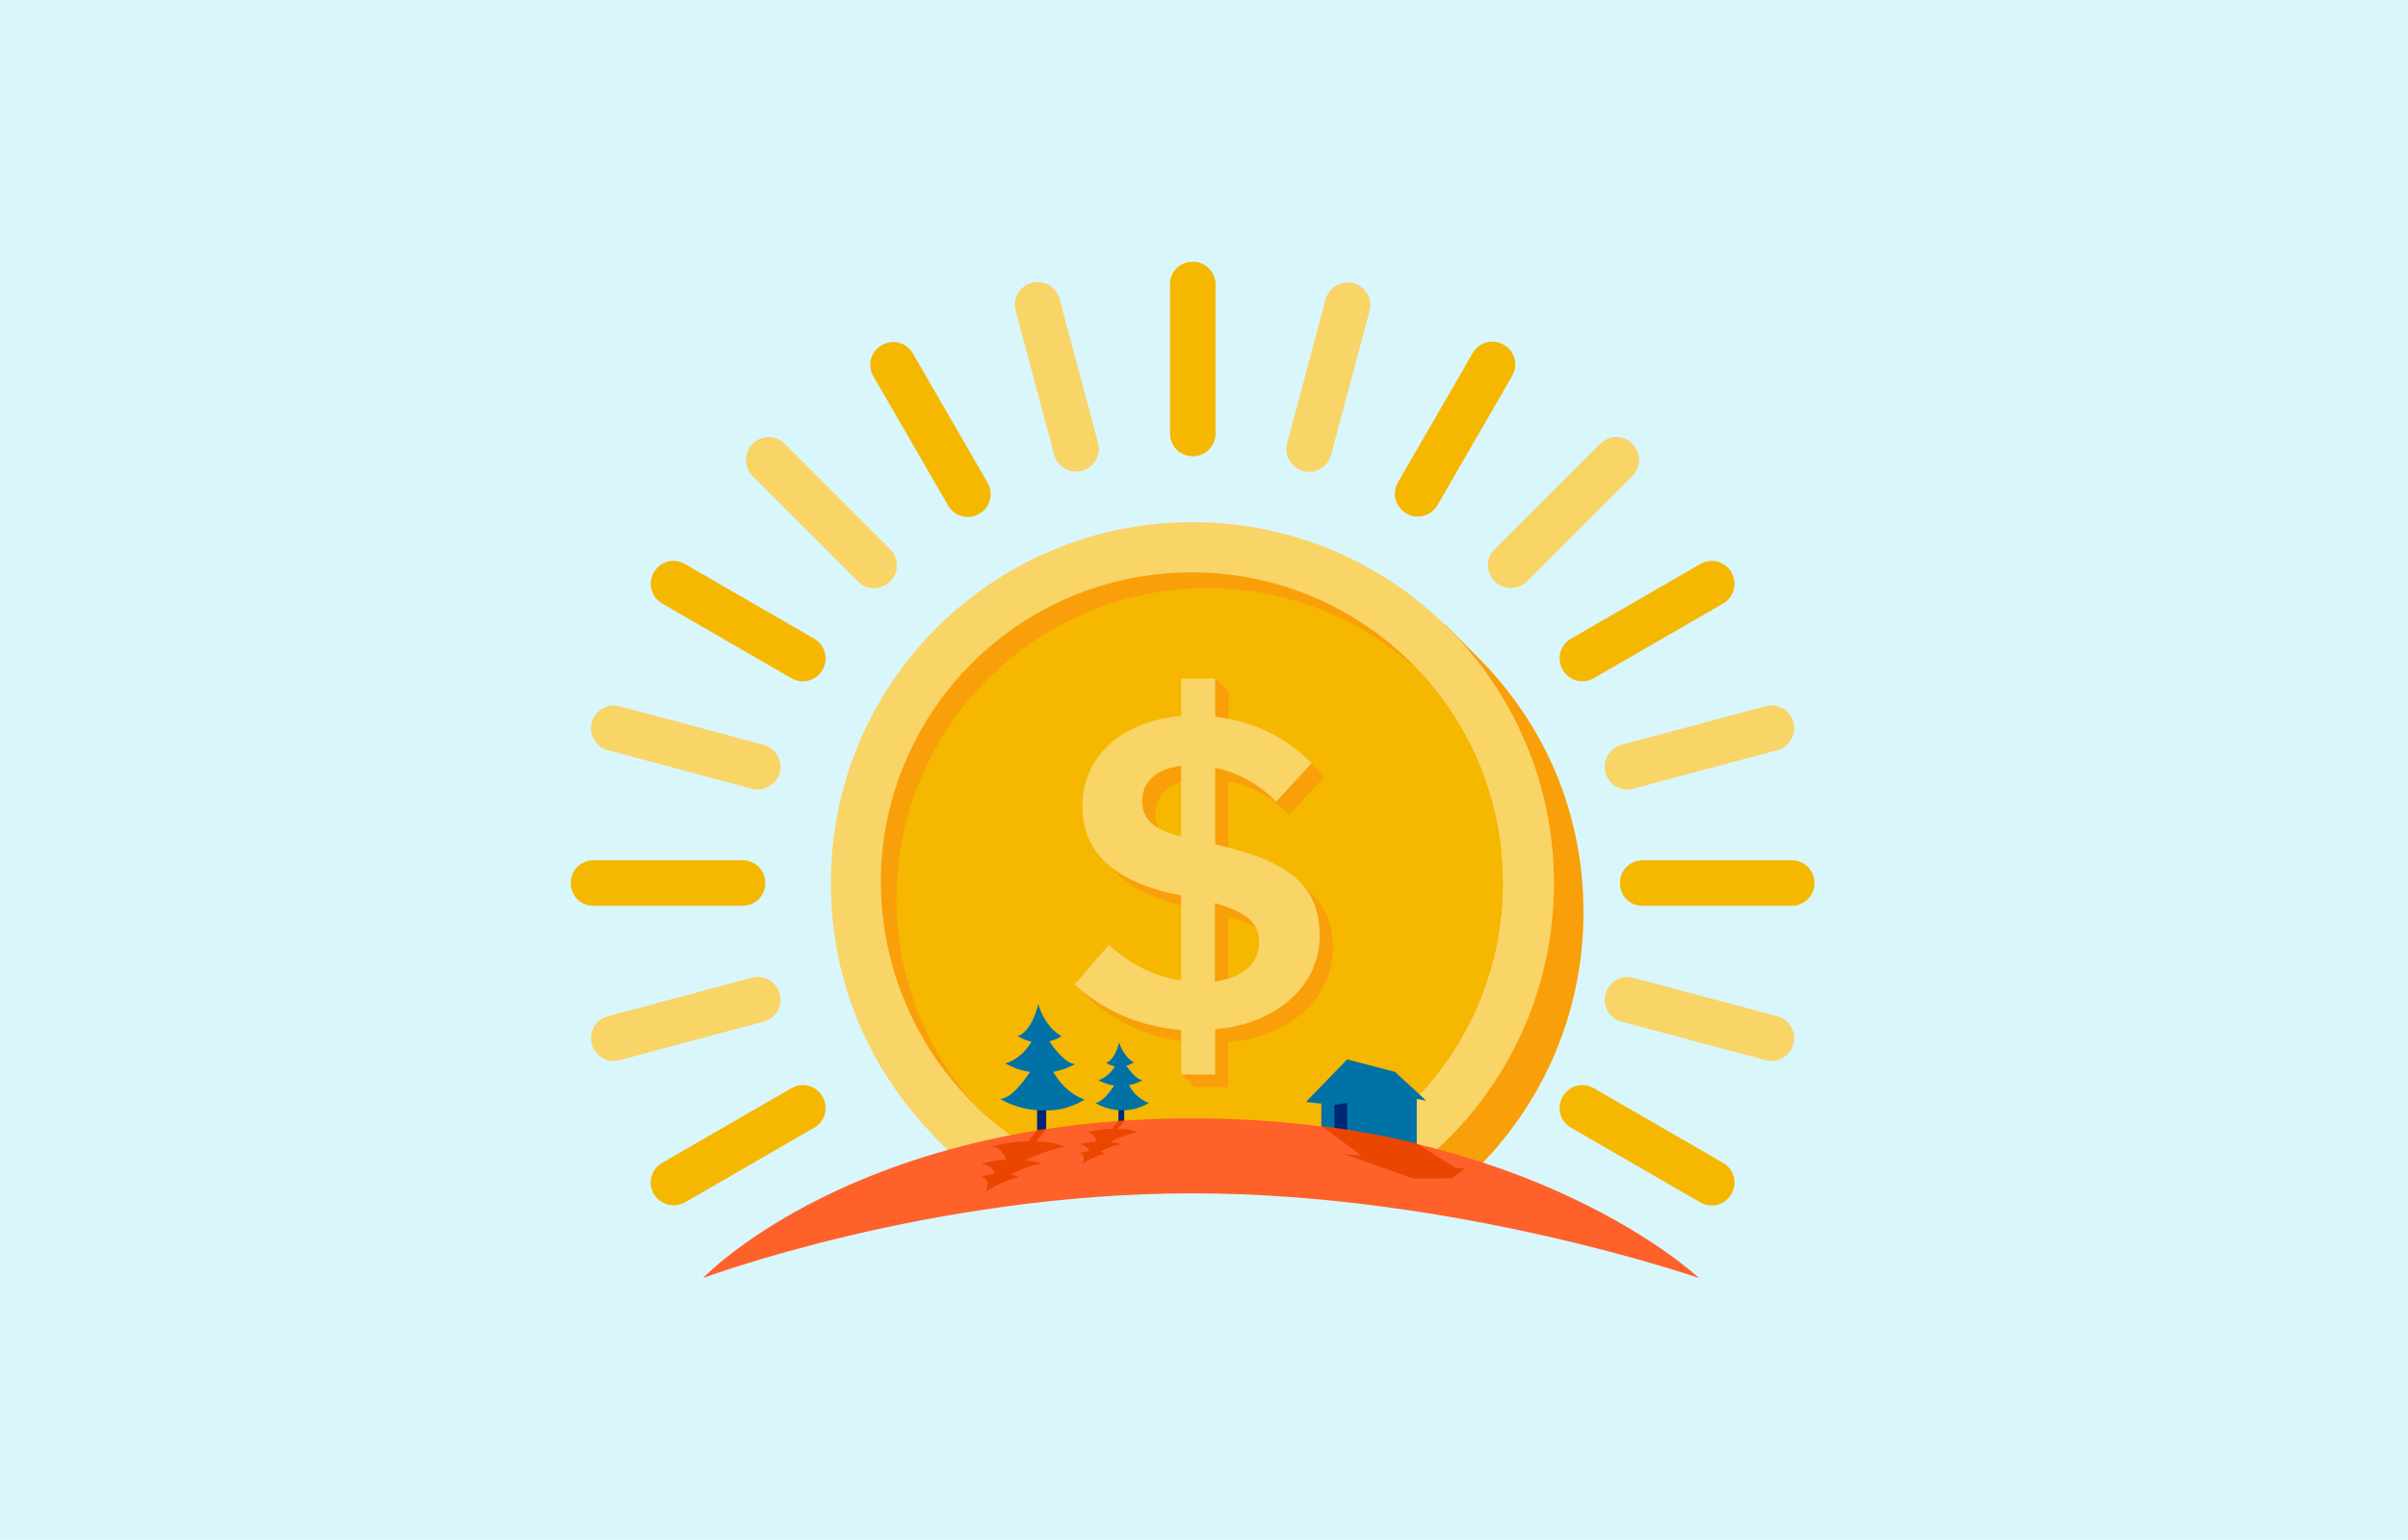 <?xml version="1.0" encoding="utf-8"?>
<!-- Generator: Adobe Illustrator 26.5.3, SVG Export Plug-In . SVG Version: 6.00 Build 0)  -->
<svg version="1.1" id="Layer_2_00000086680674933568270510000007243924220542692029_"
	 xmlns="http://www.w3.org/2000/svg" xmlns:xlink="http://www.w3.org/1999/xlink" x="0px" y="0px" viewBox="0 0 719.3 460"
	 style="enable-background:new 0 0 719.3 460;" xml:space="preserve">
<style type="text/css">
	.st0{fill:#D9F6FA;}
	.st1{fill:#F89F09;}
	.st2{fill:#F9D466;}
	.st3{fill:#F5B700;}
	.st4{fill:#002677;}
	.st5{fill:#0072A6;}
	.st6{fill:#FF612B;}
	.st7{fill:#EB4600;}
</style>
<g id="Layer_1-2">
	<g>
		<g id="background">
			<rect class="st0" width="720" height="460"/>
		</g>
		<g id="ILLUSTRATION">
			<g>
				<g>
					<g>
						<path class="st1" d="M278.9,339.2l7.3,7.3c19-5.1,42.3-8.8,70.1-8.8c34,0,62.2,5.6,83.8,12.5c20.3-19.6,32.9-47.1,32.9-77.6
							s-12.1-56.8-31.6-76.3l0,0l-9.8-9.8l-1.1,0.3c-18.2-13.9-40.8-22.1-65.5-22.1c-59.7,0-108,48.3-108,107.9
							c0,24.8,8.4,47.6,22.4,65.9L278.9,339.2L278.9,339.2z"/>
						<path class="st2" d="M286.6,346.4c18.9-5,42.1-8.7,69.7-8.7c27.5,0,50.4,3.5,69.8,8.5c23.3-19.8,38.1-49.3,38.1-82.3
							c0-59.6-48.3-107.9-108-107.9s-108,48.2-108,107.8C248.1,297,263.1,326.6,286.6,346.4L286.6,346.4z"/>
						<path class="st1" d="M306.2,342c14.7-2.6,31.3-4.3,50-4.3s35.1,1.6,50,4.2c25.7-16.5,42.7-45.3,42.7-78.1
							c0-51.2-41.5-92.8-92.9-92.8s-92.9,41.5-92.9,92.8C263.4,296.7,280.4,325.6,306.2,342L306.2,342z"/>
						<path class="st3" d="M306.2,342c14.7-2.6,31.3-4.3,50-4.3s35.1,1.6,50,4.2c25.7-16.5,42.7-45.3,42.7-78.1
							c0-24.4-9.4-46.6-24.9-63.2c-16.6-15.4-38.8-24.9-63.3-24.9c-51.2,0-92.9,41.5-92.9,92.8c0,24.4,9.4,46.6,24.9,63.2
							C297.1,335.6,301.5,339,306.2,342L306.2,342L306.2,342z"/>
						<g>
							<path class="st1" d="M392.1,267.4L392.1,267.4l-4.1-4.2l-1.1,0.1c-4.4-2.6-10.2-4.8-17.7-6.6l-2.3-0.6v-22.8
								c6.4,1.3,12.8,4.5,18.2,10.1l10.6-11.5l-4-4h-0.4c-7-5.5-15.1-8.9-24.3-9.9v-11.4l-4-4l-6.1,4v11.2
								c-18.7,1.6-29.5,13-29.5,26.8c0,4.5,1,8.6,3.1,12.2l-0.8,0.1l4.3,4.3l0,0c4.2,4.1,10.6,7.3,19.4,9.4l3.4,0.7v25.4
								c-8.2-1.3-15.3-5.1-21.6-10.6l-8.7,10l-5.5-2.2l4,4c8.1,7.5,18.7,12.5,31.8,13.6v8.8c-2,0.2-4,0.5-4,0.5l4,4h10.1v-13.5
								c18.9-1.7,31.2-13.5,31.2-27.9C398.2,276.9,396.4,271.6,392.1,267.4L392.1,267.4L392.1,267.4z M345.1,243.3
								c0-5.7,4.1-9.6,11.6-10.5v21.1C349.1,251.9,345.1,248.8,345.1,243.3L345.1,243.3z M366.9,297.2v-23.4
								c9.2,2.7,13.2,5.4,13.2,11.8S375.3,296,366.9,297.2z"/>
							<path class="st2" d="M352.8,307.7c-13-1.1-23.7-6.1-31.8-13.6l10.2-11.8c6.2,5.5,13.3,9.4,21.6,10.6v-25.4l-3.4-0.7
								c-18.4-4.4-26.1-13.5-26.1-26.1c0-13.8,10.8-25.2,29.5-26.8v-11.2H363v11.4c11.2,1.3,21,6,28.8,13.9l-10.6,11.5
								c-5.4-5.5-11.8-8.8-18.2-10.1v22.8l2.3,0.6c21.4,5.1,28.9,13,28.9,26.8c0,14.5-12.3,26.2-31.2,27.9V321h-10.1L352.8,307.7
								L352.8,307.7L352.8,307.7z M352.8,249.9v-21.1c-7.5,0.9-11.6,4.8-11.6,10.5S345.1,248,352.8,249.9L352.8,249.9z M362.9,269.8
								v23.4c8.4-1.1,13.2-5.5,13.2-11.6S372.2,272.5,362.9,269.8z"/>
						</g>
					</g>
					<g>
						<path class="st3" d="M356.3,78.2L356.3,78.2c3.8,0,6.8,3,6.8,6.8v44.5c0,3.8-3,6.8-6.8,6.8l0,0c-3.8,0-6.8-3-6.8-6.8V85
							C349.4,81.3,352.4,78.2,356.3,78.2z"/>
						<path class="st2" d="M308.2,84.5L308.2,84.5c3.6-1,7.4,1.2,8.3,4.8l11.5,43c1,3.6-1.2,7.4-4.8,8.3l0,0c-3.6,1-7.4-1.2-8.3-4.8
							l-11.5-43C302.4,89.2,304.5,85.5,308.2,84.5z"/>
						<path class="st3" d="M263.4,103.1L263.4,103.1c3.3-1.9,7.4-0.8,9.3,2.5l22.3,38.6c1.9,3.3,0.8,7.4-2.5,9.3l0,0
							c-3.3,1.9-7.4,0.8-9.3-2.5l-22.3-38.6C259,109.1,260.1,105,263.4,103.1z"/>
						<path class="st2" d="M224.8,132.6L224.8,132.6c2.7-2.7,7-2.7,9.6,0l31.5,31.5c2.7,2.7,2.7,7,0,9.6l0,0c-2.7,2.7-7,2.7-9.6,0
							l-31.5-31.5C222.2,139.6,222.2,135.2,224.8,132.6L224.8,132.6z"/>
						<path class="st3" d="M195.3,171L195.3,171c1.9-3.3,6-4.4,9.3-2.5l38.6,22.3c3.3,1.9,4.4,6,2.5,9.3l0,0c-1.9,3.3-6,4.4-9.3,2.5
							l-38.6-22.3C194.6,178.4,193.4,174.3,195.3,171L195.3,171z"/>
						<path class="st3" d="M466.8,327.6L466.8,327.6c1.9-3.3,6-4.4,9.3-2.5l38.6,22.3c3.3,1.9,4.4,6,2.5,9.3l0,0
							c-1.9,3.3-6,4.4-9.3,2.5l-38.6-22.3C466,335,464.9,330.9,466.8,327.6L466.8,327.6z"/>
						<path class="st2" d="M176.8,215.8L176.8,215.8c1-3.6,4.7-5.8,8.3-4.8l43,11.5c3.6,1,5.8,4.7,4.8,8.3l0,0
							c-1,3.6-4.7,5.8-8.3,4.8l-43-11.5C178,223.2,175.8,219.4,176.8,215.8z"/>
						<path class="st2" d="M479.6,296.9L479.6,296.9c1-3.6,4.7-5.8,8.3-4.8l43,11.5c3.6,1,5.8,4.7,4.8,8.3l0,0
							c-1,3.6-4.7,5.8-8.3,4.8l-43-11.5C480.7,304.2,478.6,300.5,479.6,296.9z"/>
						<path class="st3" d="M170.5,263.8L170.5,263.8c0-3.8,3-6.8,6.8-6.8h44.5c3.8,0,6.8,3,6.8,6.8l0,0c0,3.8-3,6.8-6.8,6.8h-44.5
							C173.5,270.7,170.5,267.6,170.5,263.8z"/>
						<path class="st3" d="M483.9,263.8L483.9,263.8c0-3.8,3-6.8,6.8-6.8h44.5c3.8,0,6.8,3,6.8,6.8l0,0c0,3.8-3,6.8-6.8,6.8h-44.5
							C486.9,270.7,483.9,267.6,483.9,263.8L483.9,263.8z"/>
						<path class="st2" d="M176.8,311.9L176.8,311.9c-1-3.6,1.2-7.4,4.8-8.3l43-11.5c3.6-1,7.4,1.2,8.3,4.8l0,0
							c1,3.6-1.2,7.4-4.8,8.3l-43,11.5C181.5,317.7,177.8,315.5,176.8,311.9z"/>
						<path class="st2" d="M479.6,230.8L479.6,230.8c-1-3.6,1.2-7.4,4.8-8.3l43-11.5c3.6-1,7.4,1.2,8.3,4.8l0,0
							c1,3.6-1.2,7.4-4.8,8.3l-43,11.5C484.3,236.6,480.5,234.5,479.6,230.8z"/>
						<path class="st3" d="M195.3,356.7L195.3,356.7c-1.9-3.3-0.8-7.4,2.5-9.3l38.6-22.3c3.3-1.9,7.4-0.8,9.3,2.5l0,0
							c1.9,3.3,0.8,7.4-2.5,9.3l-38.6,22.3C201.4,361,197.2,359.9,195.3,356.7z"/>
						<path class="st3" d="M466.8,200.1L466.8,200.1c-1.9-3.3-0.8-7.4,2.5-9.3l38.6-22.3c3.3-1.9,7.4-0.8,9.3,2.5l0,0
							c1.9,3.3,0.8,7.4-2.5,9.3l-38.6,22.3C472.9,204.5,468.7,203.4,466.8,200.1L466.8,200.1z"/>
						<path class="st2" d="M446.5,173.7L446.5,173.7c-2.7-2.7-2.7-7,0-9.6l31.5-31.5c2.7-2.7,7-2.7,9.6,0l0,0c2.7,2.7,2.7,7,0,9.6
							l-31.5,31.5C453.4,176.3,449.1,176.3,446.5,173.7z"/>
						<path class="st3" d="M420.1,153.4L420.1,153.4c-3.3-1.9-4.4-6-2.5-9.3l22.3-38.6c1.9-3.3,6-4.4,9.3-2.5l0,0
							c3.3,1.9,4.4,6,2.5,9.3l-22.3,38.6C427.5,154.2,423.3,155.3,420.1,153.4z"/>
						<path class="st2" d="M389.3,140.7L389.3,140.7c-3.6-1-5.8-4.7-4.8-8.3l11.5-43c1-3.6,4.7-5.8,8.3-4.8l0,0
							c3.6,1,5.8,4.7,4.8,8.3l-11.5,43C396.7,139.5,392.9,141.7,389.3,140.7z"/>
					</g>
				</g>
				<g>
					<g>
						<path class="st4" d="M312.5,328v11.5c0,0.3-0.2,0.5-0.5,0.5h-1.8c-0.2,0-0.4-0.2-0.4-0.5V328H312.5L312.5,328z"/>
						<path class="st5" d="M324,328.5c0,0-5.1-1.4-8.9-7.5c-0.2-0.3-0.3-0.5-0.5-0.8c3.9-0.7,6.5-2.3,6.5-2.3
							c-1.6-0.1-3.4-1.6-5.1-3.5c-0.6-0.7-1.3-1.5-1.8-2.3c-0.2-0.3-0.5-0.7-0.7-1c2.2-0.6,3.6-1.5,3.6-1.5
							c-1.8-1.1-3.1-2.4-4.1-3.8c-2-2.7-2.7-5.3-2.8-5.8v-0.1c-2.4,9.1-6.2,9.6-6.2,9.6c1.4,0.9,2.8,1.4,4.1,1.7
							c-3.1,5.4-7.8,6.5-7.8,6.5c2.6,1.4,5,2.2,7.4,2.5c-2.6,3.9-5.9,7.9-8.9,8.1c0,0,4.6,3,11.3,3.4h-0.2c0,0,1.1,0.1,2.3,0l0,0
							C315.7,331.9,319.8,331,324,328.5L324,328.5L324,328.5z"/>
					</g>
					<g>
						<path class="st4" d="M335.8,329.1v7.3c0,0.2-0.1,0.3-0.3,0.3h-1.1c-0.2,0-0.3-0.1-0.3-0.3v-7.3H335.8L335.8,329.1z"/>
						<path class="st5" d="M337.5,324.7c-0.1-0.2-0.2-0.4-0.3-0.5c2.5-0.5,4.1-1.5,4.1-1.5c-1-0.1-2.2-1-3.2-2.2
							c-0.4-0.5-0.8-1-1.2-1.5c-0.1-0.2-0.3-0.4-0.5-0.6c1.4-0.4,2.3-1,2.3-1c-1.1-0.7-2-1.5-2.6-2.4c-1.3-1.7-1.7-3.4-1.8-3.6l0,0
							c-1.5,5.8-3.9,6.1-3.9,6.1c0.9,0.6,1.8,0.9,2.6,1.1c-2,3.4-4.9,4.1-4.9,4.1c1.6,0.9,3.2,1.4,4.7,1.6c-1.6,2.5-3.8,5-5.6,5.2
							c0,0,3.5,2.3,8.3,2.2c2.3,0,5-0.6,7.7-2.2C343.2,329.5,339.9,328.6,337.5,324.7L337.5,324.7L337.5,324.7z"/>
					</g>
					<g>
						<polygon class="st5" points="426,328.8 416.7,320.2 402.4,316.5 390.1,329.2 394.7,329.7 394.7,343.3 423.2,344.5 
							423.2,328.3 						"/>
						<polygon class="st4" points="402.4,338 398.6,338 398.6,330.1 402.4,329.5 						"/>
					</g>
				</g>
				<g>
					<path class="st6" d="M210,381.8c0,0,45.2-47.7,146.2-47.7s151.3,47.7,151.3,47.7s-72.8-25.3-151.3-25.3S210,381.8,210,381.8
						L210,381.8z"/>
					<path class="st7" d="M312.5,337.3c-0.9,0.1-1.8,0.3-2.7,0.4l-2.5,3l-0.2,0.2c-5.9,0.2-11,1.6-11,1.6c2.4,0.1,3.7,2,4.4,3.9
						c-2.1,0.2-4.6,0.5-7.4,1.2c0,0,3.6,0.6,4.1,3.1c-1.3,0.1-2.7,0.4-4.2,0.8c0,0,3.1,0.2,1.5,4.6l0,0c0.2-0.2,1.9-1.5,4.8-2.7
						c1.4-0.6,3.1-1.3,5.1-1.8c0,0-0.8-0.4-2.5-0.7c0.3-0.2,0.7-0.3,1-0.5c0.8-0.4,1.7-0.8,2.5-1.1c2.2-0.9,4.3-1.6,5.8-1.6
						c0,0-1.6-0.8-4.7-1.1c0.3-0.1,0.5-0.3,0.8-0.4c5.8-2.9,10.8-3.6,10.8-3.6c-2.6-1.1-5.6-1.6-8.6-1.6L312.5,337.3L312.5,337.3
						L312.5,337.3z"/>
					<path class="st7" d="M334.1,334.9l-1.8,2.1l-0.1,0.2c-4.1,0.1-7.6,1.1-7.6,1.1c1.7,0.1,2.6,1.4,3,2.7c-1.5,0.1-3.2,0.4-5.1,0.8
						c0,0,2.5,0.4,2.8,2.1c-0.9,0.1-1.8,0.3-2.9,0.6c0,0,2.1,0.2,1,3.2l0,0c0.2-0.1,1.3-1,3.3-1.9c1-0.4,2.2-0.9,3.5-1.2
						c0,0-0.6-0.3-1.7-0.5c0.2-0.1,0.5-0.2,0.7-0.3c0.6-0.3,1.2-0.5,1.8-0.8c1.5-0.6,3-1.1,4-1.1c0,0-1.1-0.5-3.2-0.8
						c0.2-0.1,0.4-0.2,0.5-0.3c4-2,7.4-2.5,7.4-2.5c-1.8-0.8-3.9-1.1-5.9-1.1l2-2.3C335.3,334.8,334.7,334.9,334.1,334.9
						L334.1,334.9L334.1,334.9z"/>
					<path class="st7" d="M422.2,352.1l11.7-0.1l3.6-2.9l-2.7-0.2l-11.6-7.3c-8.8-2.1-18.3-3.9-28.5-5.2l12,8.8l-5.1-0.4
						L422.2,352.1L422.2,352.1L422.2,352.1z"/>
				</g>
			</g>
		</g>
	</g>
</g>
</svg>
